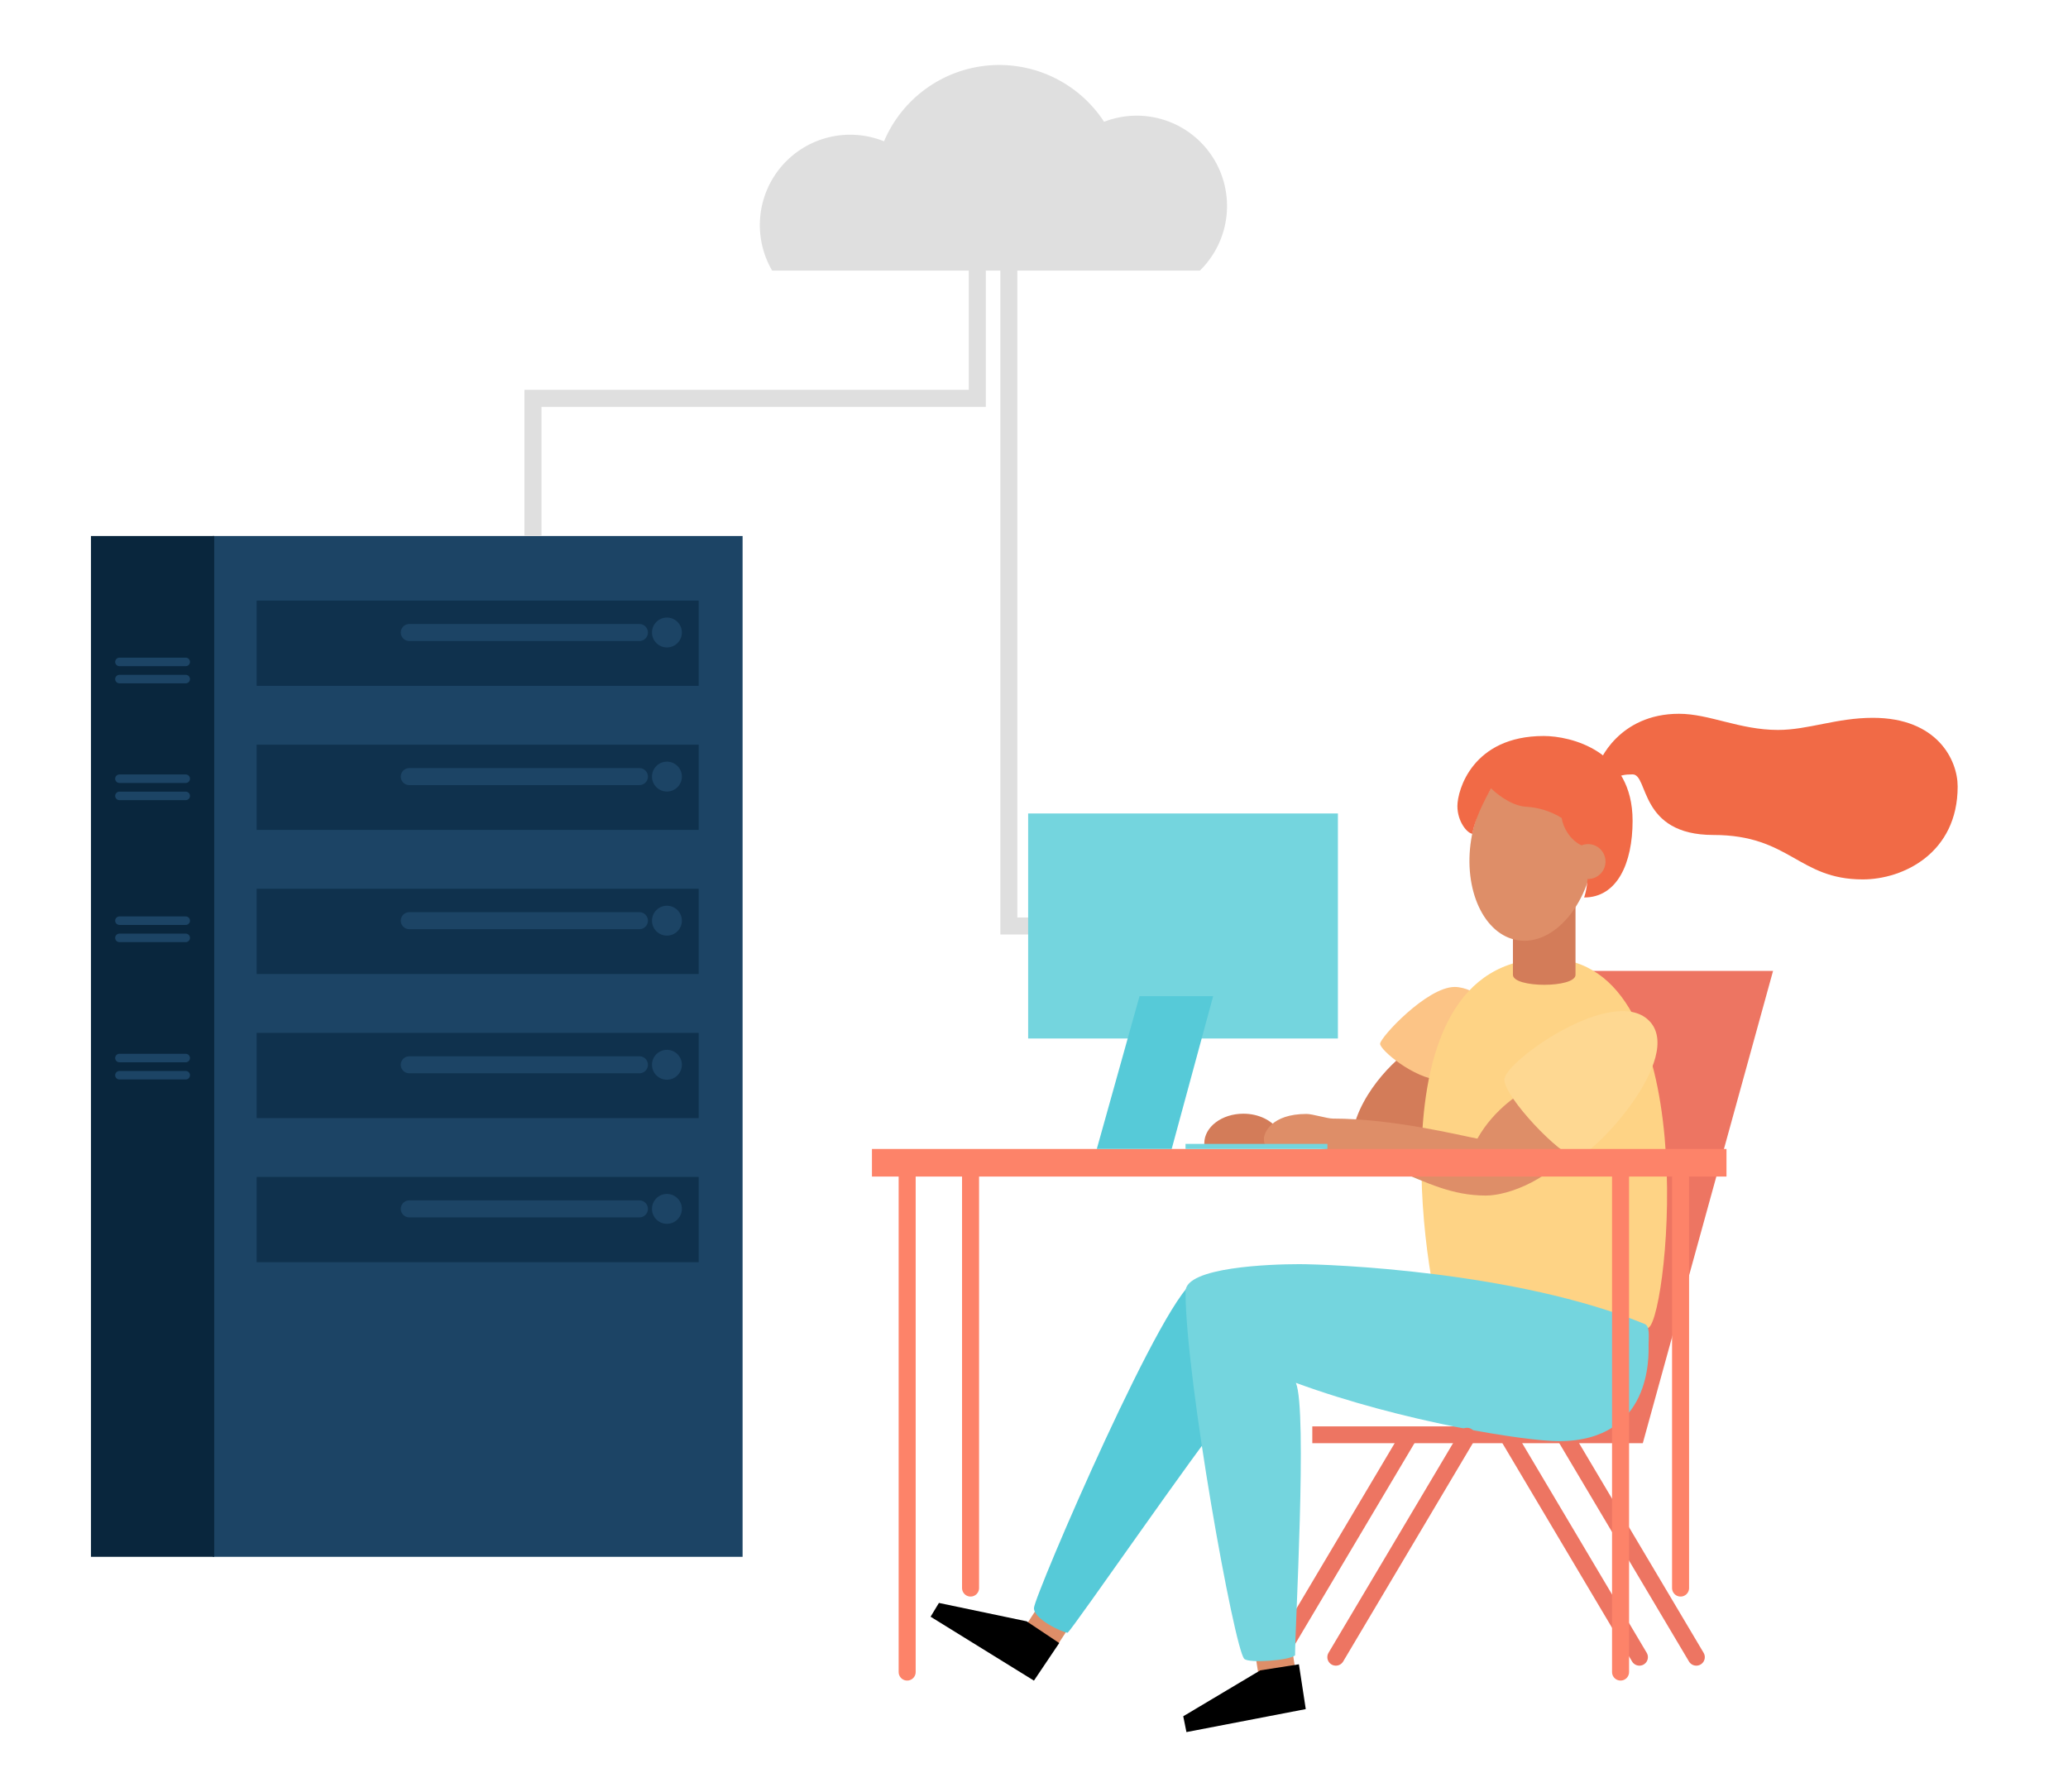 <svg width="486" height="421" viewBox="0 0 486 421" fill="none" xmlns="http://www.w3.org/2000/svg">
<path d="M174.515 125.947H49.997V365.809H174.515V125.947Z" fill="#1C4465"/>
<path d="M50.339 125.947H21.375V365.809H50.339V125.947Z" fill="#09263D"/>
<path d="M237.088 61.029V217.582H246.07" stroke="#DFDFDF" stroke-width="4" stroke-miterlimit="10"/>
<path d="M385.274 389.383L354.441 337.489" stroke="#ED7562" stroke-width="4" stroke-linecap="round" stroke-linejoin="round"/>
<path d="M398.646 389.383L367.813 337.489" stroke="#ED7562" stroke-width="4" stroke-linecap="round" stroke-linejoin="round"/>
<path d="M300.22 389.383L331.049 337.489" stroke="#ED7562" stroke-width="4" stroke-linecap="round" stroke-linejoin="round"/>
<path d="M371.101 228.137H416.686L386.072 339.117H308.405V335.163H366.005L371.101 228.137Z" fill="#ED7562"/>
<path d="M303.337 385.378L294.696 386.722L295.897 394.446L304.538 393.102L303.337 385.378Z" fill="#DE8E68"/>
<path d="M252.46 380.491L245.126 375.727L240.87 382.283L248.204 387.047L252.46 380.491Z" fill="#DE8E68"/>
<path d="M281.221 300.972C274.839 300.972 242.986 375.15 242.986 377.86C242.986 380.57 249.899 383.645 250.919 383.645C252.509 382.169 283 338.082 286.175 335.007C289.349 331.931 281.221 300.972 281.221 300.972Z" fill="#56CAD8"/>
<path d="M331.907 246.5C329.81 247.16 319.57 255.935 317.781 266.477C315.959 266.258 305.027 265.803 300.472 265.618C298.982 263.297 295.845 261.688 292.206 261.688C287.133 261.688 283.02 264.806 283.02 268.65C283.02 268.736 283.02 268.816 283.02 268.902H301.359C301.359 268.816 301.359 268.736 301.359 268.65C301.353 267.679 301.091 266.726 300.6 265.888L316.534 268.427L335.461 270.397L337.412 253.861L331.907 246.5Z" fill="#D37C59"/>
<path d="M347.623 234.753C347.623 233.42 344.301 231.906 341.862 231.906C335.352 231.906 324.339 243.771 324.339 245.261C324.339 246.752 332.268 253.387 338.36 253.785C344.453 254.184 347.623 234.753 347.623 234.753Z" fill="#FCC486"/>
<path d="M363.794 225.242C400.592 225.242 392.183 308.39 387.519 311.902C382.855 315.415 341.967 315.737 339.305 312.225C336.643 308.713 320.126 225.242 363.794 225.242Z" fill="#FED385"/>
<path d="M370.261 209.338H355.552V229.049C355.552 232.176 370.261 232.2 370.261 229.049V209.338Z" fill="#D37C59"/>
<path d="M374.449 201.871C376.328 190.08 371.424 179.497 363.495 178.232C355.565 176.967 347.614 185.5 345.734 197.291C343.854 209.082 348.759 219.666 356.688 220.93C364.617 222.195 372.569 213.662 374.449 201.871Z" fill="#DE8E68"/>
<path d="M394.588 167.718C401.706 167.718 408.823 171.515 417.839 171.515C424.957 171.515 431.6 168.668 440.141 168.668C455.325 168.668 460.07 178.635 460.07 184.805C460.07 200.467 447.258 206.637 437.768 206.637C422.584 206.637 420.686 196.195 402.655 196.195C385.098 196.195 387.471 181.957 383.675 181.957C381.777 181.957 380.591 182.194 379.879 182.906C379.167 183.618 375.608 181.008 375.608 180.059C375.608 179.109 380.353 167.718 394.588 167.718Z" fill="#F16A46"/>
<path d="M362.797 172.939C346.014 172.939 342.503 185.711 342.503 189.399C342.503 193.087 344.833 195.821 346.024 195.911C346.764 191.502 350.294 185.417 350.46 185.279C351.409 186.229 354.925 189.276 358.527 189.551C361.527 189.705 364.44 190.613 366.997 192.19C367.208 193.416 367.67 194.586 368.354 195.626C369.325 197.191 370.791 198.385 372.52 199.019C372.942 200.079 373.184 201.202 373.236 202.342C373.236 207.411 372.762 209.461 372.287 210.885C380.022 210.885 383.675 202.916 383.675 192.849C383.675 176.276 369.013 172.939 362.797 172.939Z" fill="#F16A46"/>
<path d="M373.212 206.542C375.477 206.542 377.312 204.706 377.312 202.441C377.312 200.177 375.477 198.341 373.212 198.341C370.948 198.341 369.113 200.177 369.113 202.441C369.113 204.706 370.948 206.542 373.212 206.542Z" fill="#DE8E68"/>
<path d="M359.476 255.936C357.82 256.334 351.181 260.449 347.2 267.549C343.286 266.819 327.362 262.836 313.226 262.836C311.898 262.836 308.448 261.745 307.058 261.745C298.768 261.745 297.036 266.225 297.036 267.549C297.036 268.874 297.321 268.912 297.577 268.912C326.047 268.912 333.207 280.924 349.222 280.924C354.403 280.924 365.084 277.17 371.523 267.554C369.265 259.894 359.476 255.936 359.476 255.936Z" fill="#DE8E68"/>
<path d="M387.461 239.751C396.353 248.384 373.867 272.281 370.261 271.93C366.654 271.579 353.653 257.886 353.53 253.724C353.406 249.561 378.868 231.403 387.461 239.751Z" fill="#FED892"/>
<path d="M405.74 269.975H204.917V276.458H405.74V269.975Z" fill="#FD8369"/>
<path d="M387.438 316.036C387.438 313.995 387.794 311.632 386.522 311.105C356.334 298.656 312.139 297.042 305.33 297.042C298.521 297.042 278.611 297.735 278.611 303.435C278.611 324.024 290.08 387.409 292.41 389.777C293.515 390.893 303.157 390.148 304.358 388.942C304.277 383.721 307.309 331.281 304.543 324.93C329.914 334.233 358.726 338.637 366.318 338.637C388.32 338.614 387.438 318.457 387.438 316.036Z" fill="#74D5DE"/>
<path d="M248.927 386.071L241.268 380.964L220.656 376.645L218.696 379.882L242.986 394.903L248.927 386.071Z" fill="black"/>
<path d="M305.255 391.064L296.168 392.492L278.075 403.275L278.825 406.992L306.868 401.591L305.255 391.064Z" fill="black"/>
<path d="M394.95 373.147V274.645" stroke="#FD8369" stroke-width="4" stroke-linecap="round" stroke-linejoin="round"/>
<path d="M228.091 373.147V274.645" stroke="#FD8369" stroke-width="4" stroke-linecap="round" stroke-linejoin="round"/>
<path d="M380.847 392.886V274.645" stroke="#FD8369" stroke-width="4" stroke-linecap="round" stroke-linejoin="round"/>
<path d="M213.192 392.886V274.645" stroke="#FD8369" stroke-width="4" stroke-linecap="round" stroke-linejoin="round"/>
<path d="M313.938 389.383L344.766 337.489" stroke="#ED7562" stroke-width="4" stroke-linecap="round" stroke-linejoin="round"/>
<path d="M311.954 268.783H278.611V269.975H311.954V268.783Z" fill="#74D5DE"/>
<path d="M314.422 191.141H241.625V244.018H314.422V191.141Z" fill="#74D5DE"/>
<path d="M267.798 234.075L257.757 269.975H275.357L285.103 234.075H267.798Z" fill="#56CAD8"/>
<path d="M281.985 63.583C285.48 60.163 287.687 55.642 288.234 50.782C288.781 45.923 287.635 41.024 284.987 36.912C282.34 32.801 278.355 29.73 273.706 28.218C269.057 26.705 264.028 26.845 259.47 28.613C256.555 24.145 252.481 20.554 247.683 18.224C242.886 15.894 237.545 14.912 232.232 15.383C226.92 15.854 221.835 17.762 217.523 20.9C213.21 24.039 209.832 28.292 207.749 33.203C203.645 31.542 199.124 31.207 194.82 32.245C190.516 33.282 186.644 35.64 183.746 38.988C180.848 42.336 179.069 46.507 178.659 50.916C178.248 55.325 179.227 59.753 181.457 63.578L281.985 63.583Z" fill="#DFDFDF"/>
<path d="M229.676 59.563V93.602H125.253V125.947" stroke="#DFDFDF" stroke-width="4" stroke-miterlimit="10"/>
<path d="M164.195 141.121H60.312V161.15H164.195V141.121Z" fill="#0F314D"/>
<path d="M156.735 152.132C158.675 152.132 160.247 150.56 160.247 148.62C160.247 146.68 158.675 145.108 156.735 145.108C154.796 145.108 153.224 146.68 153.224 148.62C153.224 150.56 154.796 152.132 156.735 152.132Z" fill="#1C4465"/>
<path d="M96.185 148.62H150.268" stroke="#1C4465" stroke-width="4" stroke-linecap="round" stroke-linejoin="round"/>
<path d="M164.195 174.98H60.312V195.009H164.195V174.98Z" fill="#0F314D"/>
<path d="M156.735 185.991C158.675 185.991 160.247 184.419 160.247 182.479C160.247 180.539 158.675 178.967 156.735 178.967C154.796 178.967 153.224 180.539 153.224 182.479C153.224 184.419 154.796 185.991 156.735 185.991Z" fill="#1C4465"/>
<path d="M96.185 182.479H150.268" stroke="#1C4465" stroke-width="4" stroke-linecap="round" stroke-linejoin="round"/>
<path d="M164.195 208.835H60.312V228.863H164.195V208.835Z" fill="#0F314D"/>
<path d="M156.735 219.846C158.675 219.846 160.247 218.273 160.247 216.334C160.247 214.394 158.675 212.821 156.735 212.821C154.796 212.821 153.224 214.394 153.224 216.334C153.224 218.273 154.796 219.846 156.735 219.846Z" fill="#1C4465"/>
<path d="M96.185 216.334H150.268" stroke="#1C4465" stroke-width="4" stroke-linecap="round" stroke-linejoin="round"/>
<path d="M164.195 242.694H60.312V262.722H164.195V242.694Z" fill="#0F314D"/>
<path d="M156.735 253.705C158.675 253.705 160.247 252.132 160.247 250.193C160.247 248.253 158.675 246.68 156.735 246.68C154.796 246.68 153.224 248.253 153.224 250.193C153.224 252.132 154.796 253.705 156.735 253.705Z" fill="#1C4465"/>
<path d="M96.185 250.193H150.268" stroke="#1C4465" stroke-width="4" stroke-linecap="round" stroke-linejoin="round"/>
<path d="M164.195 276.548H60.312V296.577H164.195V276.548Z" fill="#0F314D"/>
<path d="M156.735 287.564C158.675 287.564 160.247 285.992 160.247 284.052C160.247 282.112 158.675 280.54 156.735 280.54C154.796 280.54 153.224 282.112 153.224 284.052C153.224 285.992 154.796 287.564 156.735 287.564Z" fill="#1C4465"/>
<path d="M96.185 284.052H150.268" stroke="#1C4465" stroke-width="4" stroke-linecap="round" stroke-linejoin="round"/>
<path d="M28.065 155.53H43.648" stroke="#1C4465" stroke-width="2" stroke-linecap="round" stroke-linejoin="round"/>
<path d="M28.065 159.565H43.648" stroke="#1C4465" stroke-width="2" stroke-linecap="round" stroke-linejoin="round"/>
<path d="M28.065 182.977H43.648" stroke="#1C4465" stroke-width="2" stroke-linecap="round" stroke-linejoin="round"/>
<path d="M28.065 187.012H43.648" stroke="#1C4465" stroke-width="2" stroke-linecap="round" stroke-linejoin="round"/>
<path d="M28.065 216.334H43.648" stroke="#1C4465" stroke-width="2" stroke-linecap="round" stroke-linejoin="round"/>
<path d="M28.065 220.372H43.648" stroke="#1C4465" stroke-width="2" stroke-linecap="round" stroke-linejoin="round"/>
<path d="M28.065 248.608H43.648" stroke="#1C4465" stroke-width="2" stroke-linecap="round" stroke-linejoin="round"/>
<path d="M28.065 252.646H43.648" stroke="#1C4465" stroke-width="2" stroke-linecap="round" stroke-linejoin="round"/>
</svg>
